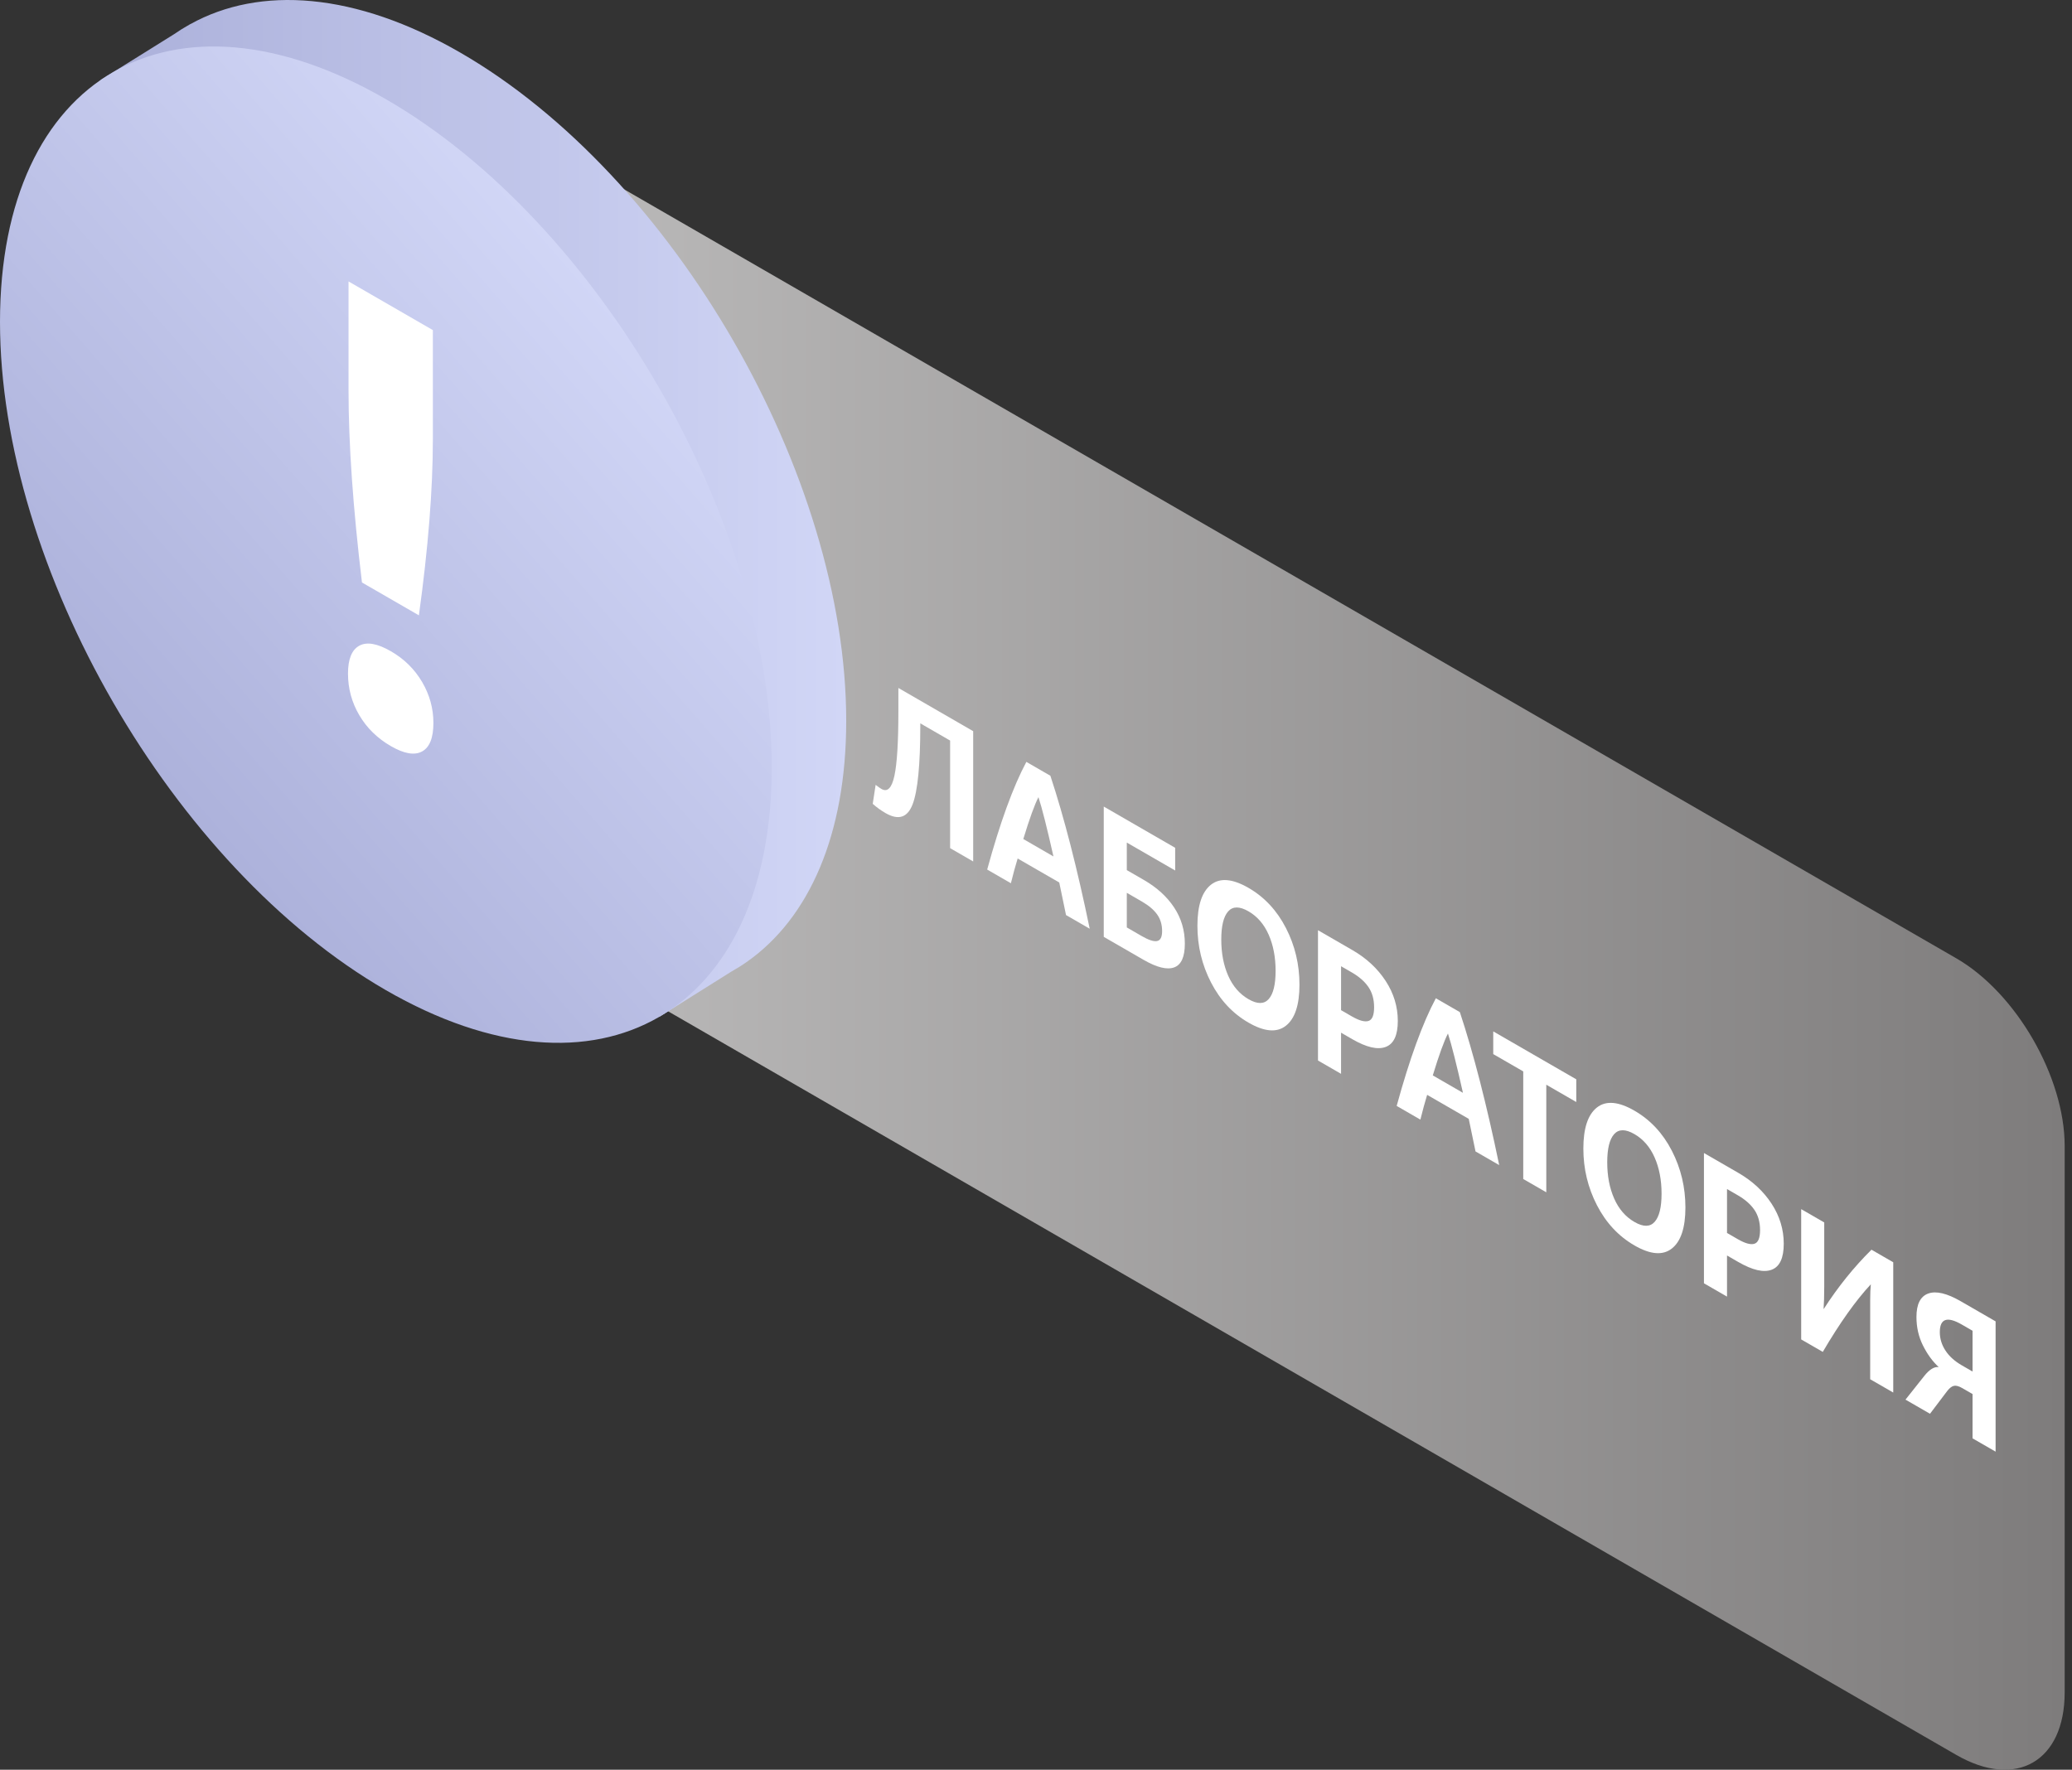 <?xml version="1.0" encoding="utf-8"?>
<!-- Generator: Adobe Illustrator 23.0.1, SVG Export Plug-In . SVG Version: 6.00 Build 0)  -->
<svg version="1.1" id="Layer_1" xmlns="http://www.w3.org/2000/svg" xmlns:xlink="http://www.w3.org/1999/xlink" x="0px" y="0px"
	 viewBox="0 0 222.608 190.164" style="enable-background:new 0 0 222.608 190.164;" xml:space="preserve">
<rect x="0" y="0" width="222.608" height="190.164" fill="#333333" stroke="none"/>
<style type="text/css">
	.st0{fill:url(#SVGID_1_);}
	.st1{fill:url(#SVGID_2_);}
	.st2{fill:url(#SVGID_3_);}
	.st3{fill:none;}
	.st4{fill:#FFFFFF;}
</style>
<linearGradient id="SVGID_1_" gradientUnits="userSpaceOnUse" x1="51.154" y1="100.665" x2="221.822" y2="100.665">
	<stop  offset="0" style="stop-color:#BEBDBD"/>
	<stop  offset="1" style="stop-color:#7E7C7C"/>
</linearGradient>
<path class="st0" d="M210.174,188.573l-159.02-91.81V11.165l159.02,91.81c6.433,3.714,11.647,12.746,11.647,20.174v58.7
	C221.822,189.277,216.607,192.287,210.174,188.573z"/>
<linearGradient id="SVGID_2_" gradientUnits="userSpaceOnUse" x1="8.001" y1="54.617" x2="90.915" y2="54.617">
	<stop  offset="0" style="stop-color:#AAAFD9"/>
	<stop  offset="1" style="stop-color:#D1D6F6"/>
</linearGradient>
<path class="st1" d="M90.915,77.462c0-26.438-18.561-58.587-41.457-71.806C38.16-0.867,27.923-1.552,20.446,2.594l-0.004-0.006
	l-0.079,0.049c-0.567,0.318-1.121,0.659-1.655,1.032l-7.882,4.916l1.411,2.364c-2.709,4.799-4.236,11.073-4.236,18.642
	c0,26.438,18.561,58.587,41.457,71.806c7.292,4.21,14.14,5.983,20.093,5.602l1.333,2.234l7.675-4.821
	c0.583-0.327,1.151-0.682,1.7-1.068l0.039-0.025l-0.002-0.003C86.896,98.649,90.915,89.759,90.915,77.462z"/>
<linearGradient id="SVGID_3_" gradientUnits="userSpaceOnUse" x1="11.047" y1="85.028" x2="68.016" y2="35.383">
	<stop  offset="0" style="stop-color:#AAAFD9"/>
	<stop  offset="1" style="stop-color:#D1D6F6"/>
</linearGradient>
<path class="st2" d="M82.914,82.462c0,26.438-18.561,37.154-41.457,23.935S0,61.03,0,34.592S18.561-2.563,41.457,10.656
	S82.914,56.024,82.914,82.462z"/>
<g>
	<polygon class="st3" points="83.883,132.65 0,84.22 0,7.041 83.883,55.471 	"/>
	<path class="st4" d="M42.004,80.18c-1.463-0.845-2.597-1.955-3.404-3.332c-0.808-1.376-1.212-2.865-1.212-4.464
		c0-1.555,0.404-2.554,1.212-2.998c0.808-0.444,1.941-0.245,3.404,0.6c1.422,0.821,2.539,1.922,3.347,3.298
		c0.808,1.378,1.212,2.843,1.212,4.397c0,1.6-0.404,2.622-1.212,3.064C44.543,81.19,43.427,81.001,42.004,80.18z M46.505,47.198
		c0,5.376-0.5,11.683-1.5,18.923l-6.117-3.531c-0.962-8.018-1.442-14.891-1.442-20.621V30.242l9.059,5.229V47.198z"/>
</g>
<g>
	<polygon class="st3" points="222.608,185.11 86.701,106.644 86.701,43.799 222.608,122.265 	"/>
	<path class="st4" d="M104.554,78.568v14l-2.477-1.43v-11.56l-3.204-1.851v0.24c0,4.2-0.275,7.019-0.823,8.455
		c-0.549,1.437-1.522,1.752-2.918,0.945c-0.485-0.28-0.941-0.61-1.369-0.99l0.312-2.04c0.277,0.214,0.485,0.36,0.624,0.44
		c0.646,0.373,1.111-0.099,1.394-1.415c0.283-1.317,0.425-3.622,0.425-6.915v-2.521L104.554,78.568z"/>
	<path class="st4" d="M114.53,98.329l-0.728-3.5l-4.469-2.58c-0.243,0.793-0.485,1.68-0.727,2.66l-2.547-1.471
		c1.386-5.053,2.789-8.909,4.209-11.569l2.581,1.49c1.466,4.433,2.875,9.913,4.226,16.439L114.53,98.329z M109.94,90.158
		l3.239,1.871c-0.693-3.08-1.229-5.203-1.611-6.37C111.153,86.459,110.61,87.959,109.94,90.158z"/>
	<path class="st4" d="M126.255,93.539l-5.195-3v2.959l1.836,1.061c1.396,0.807,2.479,1.791,3.248,2.955
		c0.768,1.164,1.151,2.458,1.151,3.884c0,1.428-0.384,2.279-1.151,2.555c-0.769,0.277-1.862,0.006-3.283-0.814l-4.277-2.469v-14
		l7.672,4.43V93.539z M121.06,99.658l1.611,0.932c0.738,0.426,1.287,0.602,1.645,0.529c0.357-0.074,0.537-0.43,0.537-1.07
		c0-0.693-0.18-1.29-0.537-1.79s-0.906-0.964-1.645-1.39l-1.611-0.931V99.658z"/>
	<path class="st4" d="M138.155,110.218c-0.97,0.768-2.31,0.656-4.019-0.33s-3.051-2.424-4.027-4.314
		c-0.975-1.891-1.463-3.922-1.463-6.096c0-2.173,0.484-3.643,1.455-4.41s2.314-0.653,4.035,0.34c1.709,0.986,3.049,2.424,4.019,4.31
		c0.97,1.887,1.455,3.916,1.455,6.09S139.124,109.453,138.155,110.218z M134.136,107.369c0.947,0.547,1.669,0.543,2.166-0.01
		c0.496-0.555,0.744-1.564,0.744-3.031s-0.248-2.764-0.744-3.889c-0.497-1.127-1.219-1.964-2.166-2.51
		c-0.958-0.554-1.686-0.554-2.182,0c-0.497,0.553-0.745,1.563-0.745,3.03s0.248,2.764,0.745,3.891
		C132.45,105.974,133.178,106.816,134.136,107.369z"/>
	<path class="st4" d="M145.29,102.089c1.514,0.873,2.705,1.979,3.577,3.314s1.308,2.771,1.308,4.305s-0.434,2.463-1.299,2.789
		c-0.866,0.328-2.061,0.051-3.586-0.828l-1.212-0.701v4.42l-2.478-1.43v-14L145.29,102.089z M145.24,109.218
		c0.784,0.453,1.379,0.617,1.783,0.49s0.606-0.617,0.606-1.471s-0.202-1.576-0.606-2.17s-0.999-1.117-1.783-1.57l-1.161-0.67v4.721
		L145.24,109.218z"/>
	<path class="st4" d="M158.524,123.728l-0.728-3.5l-4.469-2.58c-0.242,0.793-0.484,1.68-0.727,2.66l-2.547-1.471
		c1.385-5.053,2.789-8.908,4.209-11.568l2.58,1.49c1.467,4.432,2.875,9.912,4.227,16.439L158.524,123.728z M153.933,115.558
		l3.24,1.871c-0.693-3.08-1.23-5.203-1.611-6.371C155.146,111.859,154.603,113.359,153.933,115.558z"/>
	<path class="st4" d="M169.349,115.978v2.441l-3.221-1.861v11.561l-2.477-1.43v-11.561l-3.223-1.859v-2.441L169.349,115.978z"/>
	<path class="st4" d="M179.62,134.158c-0.97,0.768-2.31,0.658-4.019-0.328c-1.709-0.988-3.052-2.426-4.027-4.316
		c-0.976-1.891-1.464-3.922-1.464-6.096c0-2.172,0.485-3.643,1.455-4.408c0.971-0.768,2.315-0.654,4.036,0.34
		c1.709,0.986,3.049,2.422,4.019,4.309s1.455,3.918,1.455,6.09C181.075,131.921,180.59,133.392,179.62,134.158z M175.602,131.308
		c0.946,0.547,1.669,0.543,2.165-0.01s0.745-1.562,0.745-3.029c0-1.467-0.249-2.764-0.745-3.891s-1.219-1.963-2.165-2.51
		c-0.958-0.555-1.687-0.553-2.183,0s-0.744,1.562-0.744,3.029s0.248,2.764,0.744,3.891
		C173.915,129.915,174.644,130.755,175.602,131.308z"/>
	<path class="st4" d="M186.757,126.029c1.512,0.873,2.704,1.979,3.576,3.314c0.871,1.336,1.307,2.771,1.307,4.305
		s-0.433,2.465-1.299,2.791c-0.865,0.326-2.061,0.049-3.584-0.83l-1.213-0.701v4.42l-2.478-1.43v-14L186.757,126.029z
		 M186.704,133.158c0.785,0.453,1.379,0.617,1.784,0.49c0.403-0.127,0.606-0.617,0.606-1.471c0-0.852-0.203-1.576-0.606-2.168
		c-0.405-0.594-0.999-1.117-1.784-1.57l-1.16-0.67v4.719L186.704,133.158z"/>
	<path class="st4" d="M195.988,138.337c0,0.908-0.023,1.688-0.068,2.342c1.547-2.4,3.262-4.531,5.145-6.391l2.338,1.35v14
		l-2.477-1.43v-8.5c0-0.68,0.022-1.246,0.068-1.701c-1.617,1.734-3.337,4.154-5.161,7.262l-2.321-1.34v-14l2.477,1.43V138.337z"/>
	<path class="st4" d="M214.4,141.988v14l-2.477-1.43v-4.76l-1.108-0.641c-0.37-0.213-0.67-0.293-0.901-0.24
		c-0.23,0.055-0.467,0.238-0.71,0.551l-1.853,2.449l-2.633-1.52l2.025-2.551c0.543-0.686,1.057-1.002,1.543-0.949
		c-0.659-0.605-1.222-1.377-1.689-2.314s-0.701-1.959-0.701-3.064c0-1.373,0.421-2.215,1.264-2.521s2.01-0.029,3.499,0.83
		L214.4,141.988z M210.763,146.708l1.16,0.67v-4.381l-1.16-0.67c-1.57-0.906-2.356-0.633-2.356,0.82c0,0.693,0.199,1.35,0.598,1.965
		C209.404,145.73,209.989,146.261,210.763,146.708z"/>
</g>
<g>
</g>
<g>
</g>
<g>
</g>
<g>
</g>
<g>
</g>
<g>
</g>
<g>
</g>
<g>
</g>
<g>
</g>
<g>
</g>
<g>
</g>
<g>
</g>
<g>
</g>
<g>
</g>
<g>
</g>
</svg>
